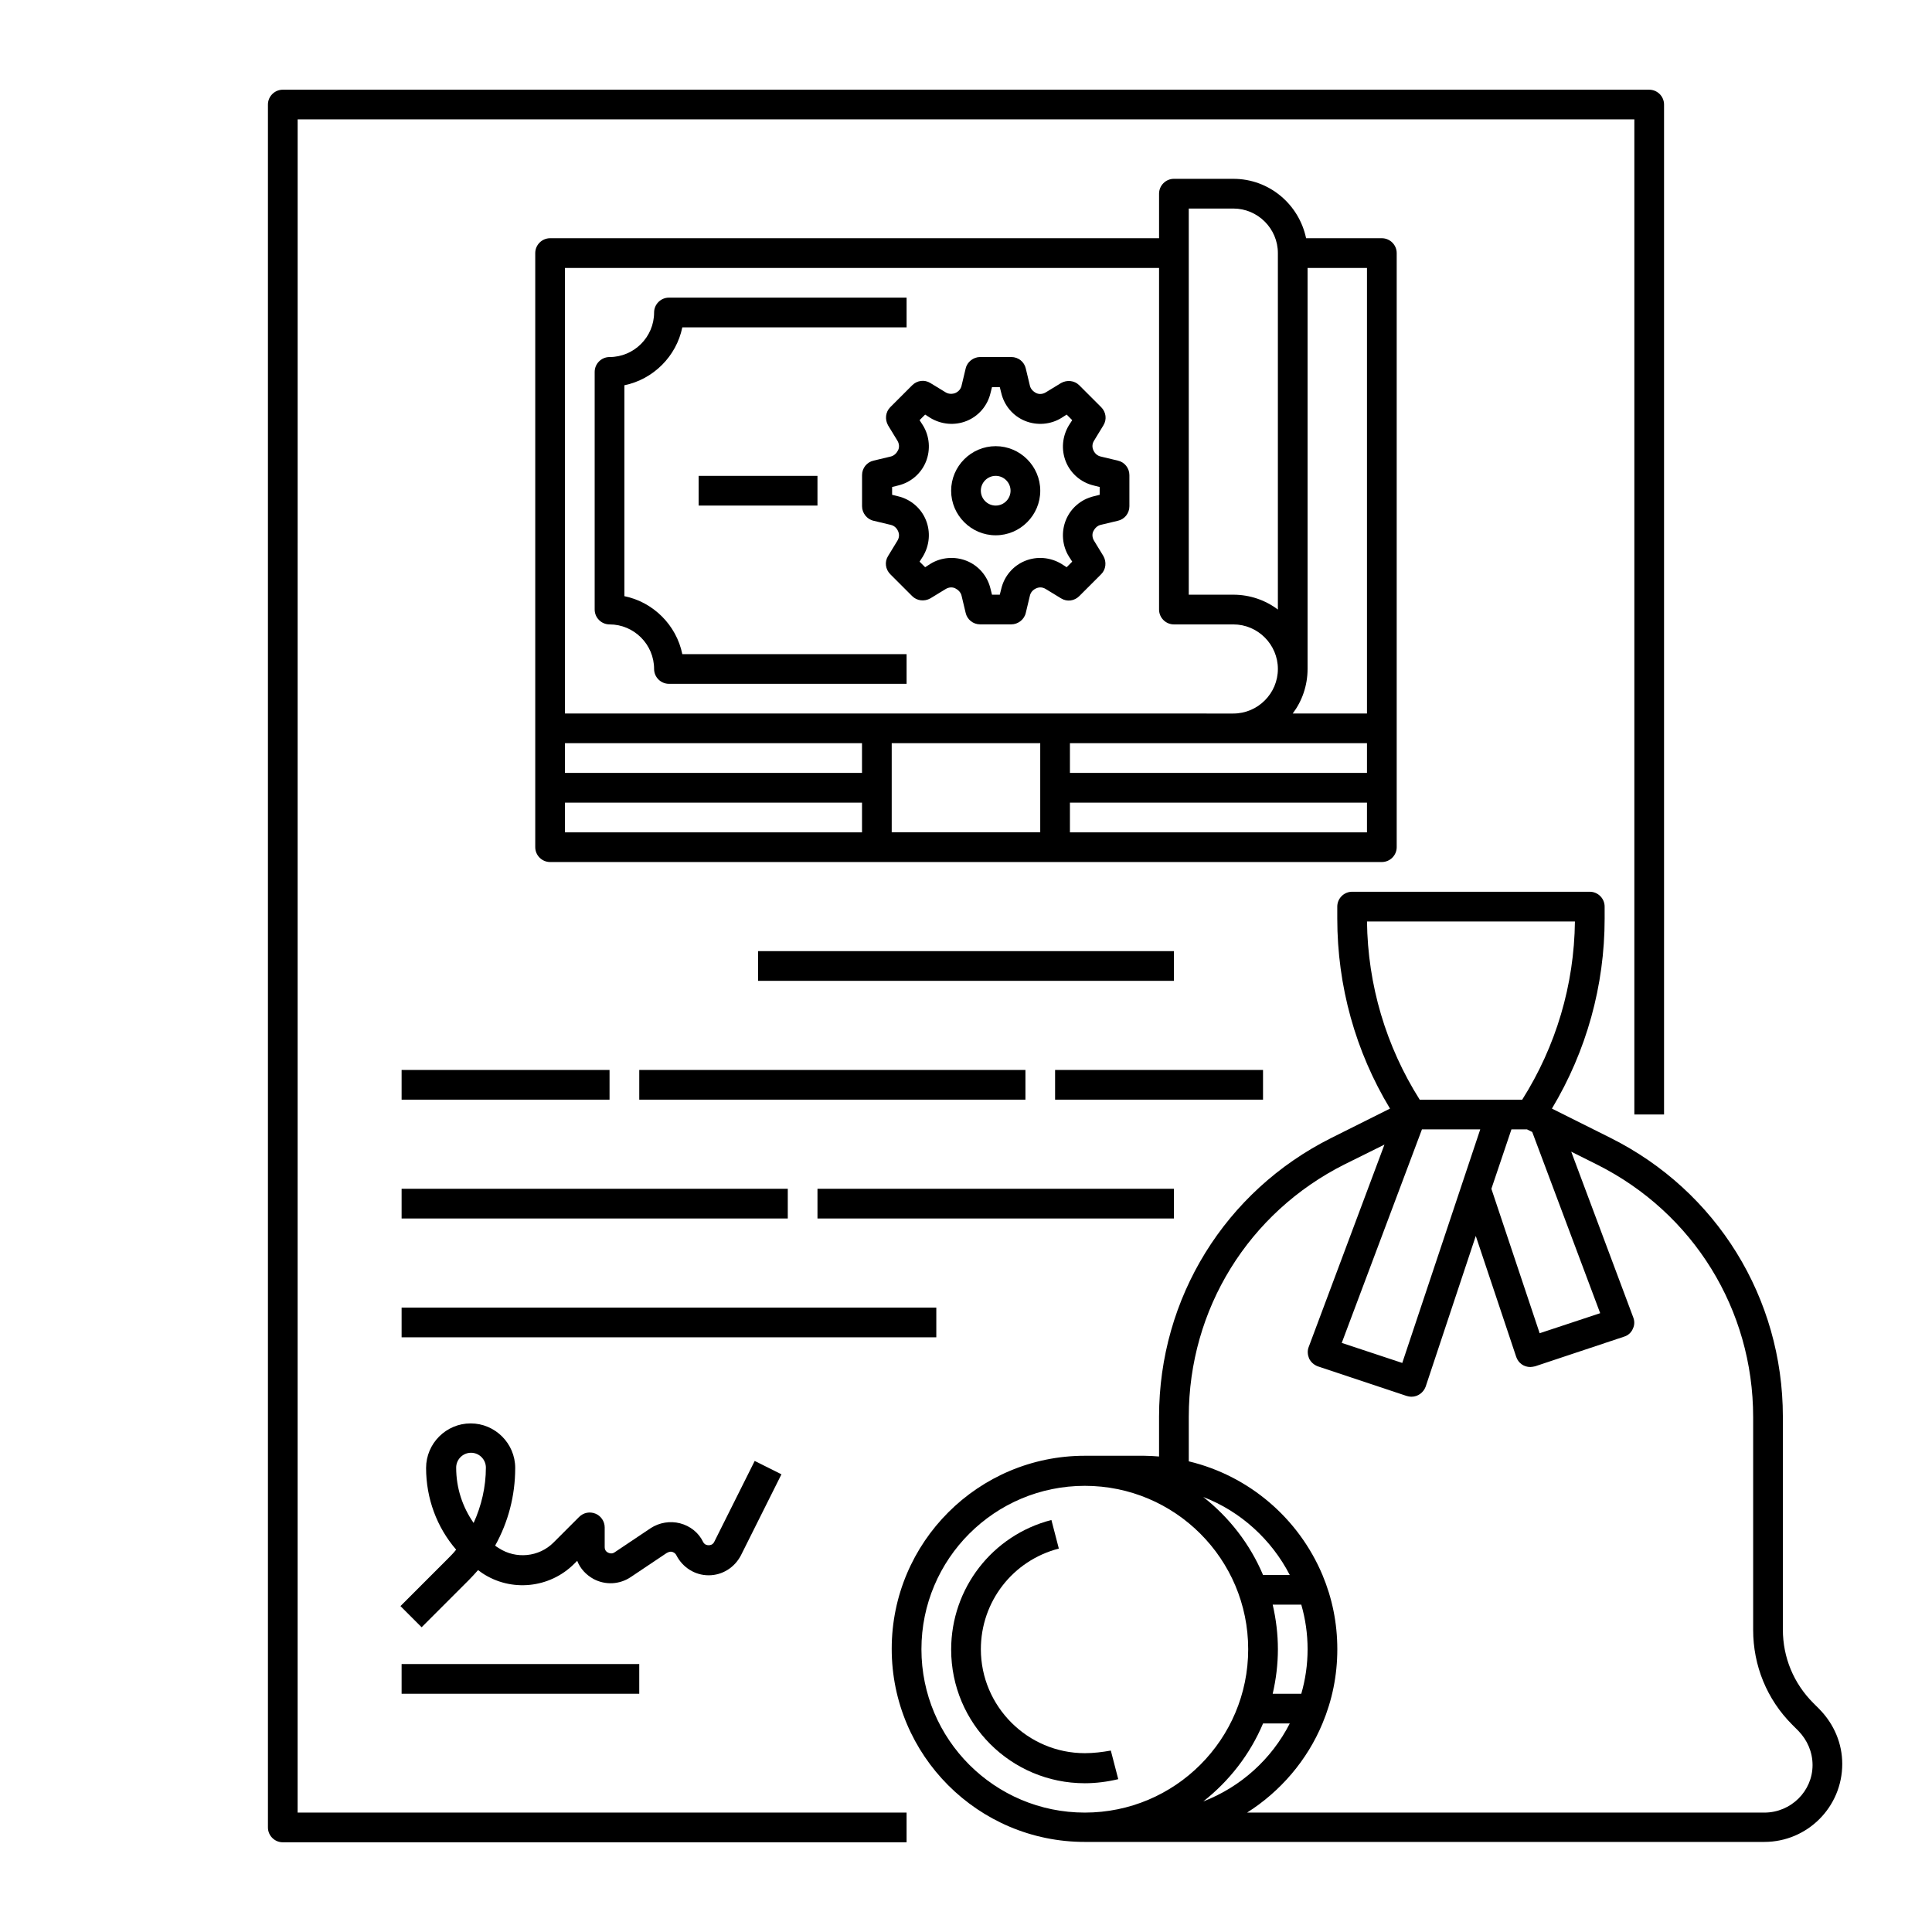 <?xml version="1.0" encoding="UTF-8"?>
<!-- Uploaded to: SVG Repo, www.svgrepo.com, Generator: SVG Repo Mixer Tools -->
<svg fill="#000000" width="800px" height="800px" version="1.1" viewBox="144 144 512 512" xmlns="http://www.w3.org/2000/svg">
 <g>
  <path d="m222.88 175.64h354.24v263.71h7.871v-267.64c0-2.164-1.77-3.938-3.938-3.938h-362.11c-2.164 0-3.938 1.77-3.938 3.938v456.58c0 2.164 1.77 3.938 3.938 3.938h165.31v-7.871l-161.38-0.004z"/>
  <path d="m309.47 301.99v-55.891c7.676-1.574 13.777-7.676 15.352-15.352h59.434v-7.871h-62.977c-2.164 0-3.938 1.77-3.938 3.938 0 6.496-5.312 11.809-11.809 11.809-2.164 0-3.938 1.77-3.938 3.938v62.977c0 2.164 1.77 3.938 3.938 3.938 6.496 0 11.809 5.312 11.809 11.809 0 2.164 1.77 3.938 3.938 3.938h62.977v-7.871h-59.434c-1.574-7.684-7.676-13.785-15.352-15.359z"/>
  <path d="m329.15 270.11h31.488v7.871h-31.488z"/>
  <path d="m440.25 266.07-4.527-1.082c-0.887-0.195-1.574-0.789-1.969-1.672-0.395-0.887-0.297-1.77 0.195-2.559l2.461-4.035c0.984-1.574 0.688-3.543-0.59-4.82l-5.805-5.805c-1.277-1.277-3.246-1.477-4.82-0.59l-4.035 2.461c-0.789 0.492-1.77 0.59-2.559 0.195-0.789-0.395-1.477-1.082-1.672-1.969l-1.082-4.527c-0.395-1.77-1.969-3.051-3.836-3.051h-8.266c-1.77 0-3.445 1.277-3.836 3.051l-1.082 4.527c-0.195 0.887-0.789 1.574-1.672 1.969-0.789 0.297-1.77 0.297-2.559-0.195l-4.035-2.461c-1.574-0.984-3.543-0.688-4.82 0.59l-5.805 5.805c-1.277 1.277-1.477 3.246-0.59 4.82l2.461 4.035c0.492 0.789 0.59 1.77 0.195 2.559-0.395 0.789-1.082 1.477-1.969 1.672l-4.527 1.082c-1.77 0.395-3.051 1.969-3.051 3.836v8.266c0 1.77 1.277 3.445 3.051 3.836l4.527 1.082c0.887 0.195 1.574 0.789 1.969 1.672 0.395 0.887 0.297 1.77-0.195 2.559l-2.461 4.035c-0.984 1.574-0.688 3.543 0.59 4.82l5.805 5.805c1.277 1.277 3.246 1.477 4.82 0.59l4.035-2.461c0.789-0.492 1.77-0.59 2.559-0.195 0.789 0.395 1.477 1.082 1.672 1.969l1.082 4.527c0.395 1.77 1.969 3.051 3.836 3.051h8.266c1.77 0 3.445-1.277 3.836-3.051l1.082-4.527c0.195-0.887 0.789-1.574 1.672-1.969 0.887-0.395 1.77-0.297 2.559 0.195l4.035 2.461c1.574 0.984 3.543 0.688 4.82-0.59l5.805-5.805c1.277-1.277 1.477-3.246 0.59-4.82l-2.461-4.035c-0.492-0.789-0.59-1.77-0.195-2.559s1.082-1.477 1.969-1.672l4.527-1.082c1.77-0.395 3.051-1.969 3.051-3.836v-8.266c-0.004-1.867-1.281-3.441-3.051-3.836zm-4.824 9.055-1.574 0.395c-3.344 0.789-6.102 3.148-7.379 6.297-1.277 3.148-0.984 6.789 0.789 9.645l0.887 1.379-1.477 1.477-1.379-0.887c-2.953-1.77-6.496-2.066-9.645-0.789-3.148 1.277-5.512 4.035-6.297 7.379l-0.395 1.574h-2.066l-0.395-1.574c-0.789-3.344-3.148-6.102-6.297-7.379-3.148-1.277-6.789-0.984-9.645 0.789l-1.379 0.887-1.477-1.477 0.887-1.379c1.77-2.953 2.066-6.496 0.789-9.645-1.277-3.148-4.035-5.512-7.379-6.297l-1.574-0.395v-2.066l1.574-0.395c3.344-0.789 6.102-3.148 7.379-6.297 1.277-3.148 0.984-6.789-0.789-9.645l-0.887-1.379 1.477-1.477 1.379 0.887c2.953 1.77 6.496 2.066 9.645 0.789 3.148-1.277 5.512-4.035 6.297-7.379l0.395-1.574h2.066l0.395 1.574c0.789 3.344 3.148 6.102 6.297 7.379 3.148 1.277 6.789 0.984 9.645-0.789l1.379-0.887 1.477 1.477-0.887 1.379c-1.77 2.953-2.066 6.496-0.789 9.645 1.277 3.148 4.035 5.512 7.379 6.297l1.574 0.395z"/>
  <path d="m407.87 262.24c-6.496 0-11.809 5.312-11.809 11.809s5.312 11.809 11.809 11.809 11.809-5.312 11.809-11.809-5.316-11.809-11.809-11.809zm0 15.742c-2.164 0-3.938-1.77-3.938-3.938 0-2.164 1.77-3.938 3.938-3.938 2.164 0 3.938 1.77 3.938 3.938-0.004 2.168-1.773 3.938-3.938 3.938z"/>
  <path d="m344.89 396.06h110.21v7.871h-110.21z"/>
  <path d="m626.22 597-1.672-1.672c-5.215-5.215-8.07-12.102-8.07-19.484v-56.383c0-31.488-17.516-59.828-45.656-73.898l-15.547-7.773c9.152-15.254 13.973-32.57 13.973-50.383l-0.004-3.148c0-2.164-1.77-3.938-3.938-3.938h-62.977c-2.164 0-3.938 1.77-3.938 3.938v3.148c0 17.91 4.82 35.227 13.973 50.383l-15.547 7.773c-28.141 14.07-45.656 42.41-45.656 73.898v10.527c-1.277-0.098-2.656-0.195-3.938-0.195h-15.742c-28.242 0-51.168 22.926-51.168 51.168 0 28.242 22.926 51.168 51.168 51.168h180.07c11.414 0 20.664-9.25 20.664-20.664 0-5.414-2.164-10.527-6-14.465zm-89.941-153.7-20.664 61.895-16.039-5.312 21.254-56.582zm8.266 0h4.133l1.379 0.688 18.008 48.02-16.039 5.312-12.793-38.277zm-38.277-55.102h55.105c-0.195 16.828-5.019 33.062-13.973 47.23h-27.16c-8.953-14.168-13.773-30.406-13.973-47.23zm-15.742 192.86c0 4.133-0.59 8.07-1.672 11.809h-7.578c0.887-3.836 1.379-7.773 1.379-11.809 0-4.035-0.492-7.969-1.379-11.809h7.578c1.082 3.738 1.672 7.676 1.672 11.809zm-4.723 19.68c-4.82 9.445-12.988 16.828-22.926 20.664 6.887-5.41 12.398-12.496 15.844-20.664zm-7.086-39.359c-3.445-8.168-8.953-15.254-15.844-20.664 9.938 3.836 18.105 11.316 22.926 20.664zm-90.527 19.68c0-23.91 19.387-43.297 43.297-43.297 23.91 0 43.297 19.387 43.297 43.297 0 23.91-19.387 43.297-43.297 43.297-23.914 0-43.297-19.387-43.297-43.297zm223.37 43.297h-137.07c8.855-5.609 15.941-13.875 19.977-23.617 2.559-6.102 3.938-12.695 3.938-19.68 0-6.988-1.379-13.578-3.938-19.68-6.297-14.957-19.387-26.273-35.426-30.109v-11.809c0-28.535 15.844-54.121 41.328-66.914l10.527-5.215-20.074 53.629c-0.395 0.984-0.297 2.066 0.098 3.051 0.492 0.984 1.277 1.672 2.262 2.066l23.617 7.871c0.395 0.098 0.789 0.195 1.277 0.195 1.672 0 3.148-1.082 3.738-2.656l13.285-39.949 10.727 32.078c0.59 1.672 2.066 2.656 3.738 2.656 0.395 0 0.789-0.098 1.277-0.195l23.617-7.871c0.984-0.297 1.871-1.082 2.262-2.066 0.492-0.984 0.492-2.066 0.098-3.051l-16.426-43.887 6.887 3.445c25.484 12.793 41.328 38.375 41.328 66.914v56.383c0 9.445 3.641 18.402 10.332 25.094l1.672 1.672c2.363 2.461 3.738 5.609 3.738 9.055 0.004 6.883-5.703 12.59-12.789 12.59z"/>
  <path d="m431.49 608.61c-15.152 0-27.551-12.398-27.551-27.551 0-12.594 8.461-23.52 20.664-26.668l-1.969-7.578c-15.645 4.035-26.566 18.105-26.566 34.34 0 19.582 15.844 35.426 35.426 35.426 2.953 0 6.004-0.395 8.855-1.082l-1.969-7.578c-2.266 0.398-4.531 0.691-6.891 0.691z"/>
  <path d="m423.61 427.55h55.105v7.871h-55.105z"/>
  <path d="m313.41 427.55h102.34v7.871h-102.34z"/>
  <path d="m250.43 427.55h55.105v7.871h-55.105z"/>
  <path d="m250.43 459.04h102.34v7.871h-102.34z"/>
  <path d="m360.64 459.04h94.465v7.871h-94.465z"/>
  <path d="m250.43 490.53h141.7v7.871h-141.7z"/>
  <path d="m250.43 584.99h62.977v7.871h-62.977z"/>
  <path d="m322.16 555.27c0.297 0.098 0.789 0.297 1.082 0.887 1.672 3.246 4.922 5.312 8.562 5.312s6.887-2.066 8.562-5.312l10.727-21.453-7.086-3.543-10.727 21.453c-0.395 0.789-1.082 0.887-1.477 0.887-0.395 0-1.082-0.098-1.477-0.887-1.18-2.461-3.445-4.231-6.102-4.922-2.656-0.688-5.512-0.195-7.773 1.277l-9.543 6.394c-0.688 0.492-1.379 0.297-1.77 0.098-0.395-0.195-0.887-0.59-0.887-1.477v-5.215c0-1.574-0.984-3.051-2.461-3.641-1.477-0.59-3.148-0.297-4.328 0.887l-6.789 6.789c-3.836 3.836-9.938 4.43-14.465 1.477-0.297-0.195-0.688-0.395-0.984-0.688 3.445-6.199 5.312-13.188 5.312-20.566 0-6.496-5.312-11.809-11.809-11.809s-11.809 5.312-11.809 11.809c0 8.07 2.856 15.742 7.969 21.648-0.688 0.887-1.477 1.672-2.262 2.461l-12.496 12.496 5.609 5.609 12.496-12.496c0.887-0.887 1.672-1.77 2.461-2.656 0.395 0.297 0.688 0.492 1.082 0.789 7.676 5.117 17.91 4.035 24.402-2.461l0.789-0.789c0.789 2.066 2.363 3.738 4.328 4.82 3.148 1.672 6.887 1.477 9.84-0.492l9.543-6.394c0.688-0.391 1.18-0.391 1.477-0.293zm-52.645-7.676c-2.953-4.231-4.625-9.25-4.625-14.66 0-2.164 1.77-3.938 3.938-3.938 2.164 0 3.938 1.77 3.938 3.938-0.004 5.117-1.184 10.137-3.25 14.66z"/>
  <path d="m514.14 368.51v-157.44c0-2.164-1.77-3.938-3.938-3.938h-20.074c-1.871-8.953-9.742-15.742-19.285-15.742h-15.742c-2.164 0-3.938 1.77-3.938 3.938v11.809l-161.38-0.004c-2.164 0-3.938 1.77-3.938 3.938v157.44c0 2.164 1.77 3.938 3.938 3.938h220.42c2.164-0.004 3.938-1.773 3.938-3.938zm-220.42-27.555h78.719v7.871h-78.719zm86.594 0h39.359v23.617h-39.359zm47.23 0h78.719v7.871h-78.719zm78.719-7.871h-19.68c2.461-3.246 3.938-7.379 3.938-11.809v-106.27h15.742zm-47.23-133.82h11.809c6.496 0 11.809 5.312 11.809 11.809v94.465c-3.246-2.461-7.379-3.938-11.809-3.938h-11.809zm-165.31 15.746h157.44v90.527c0 2.164 1.77 3.938 3.938 3.938h15.742c6.496 0 11.809 5.312 11.809 11.809s-5.312 11.809-11.809 11.809l-177.12-0.004zm0 141.7h78.719v7.871h-78.719zm133.82 7.871v-7.871h78.719v7.871z"/>
 </g>
</svg>